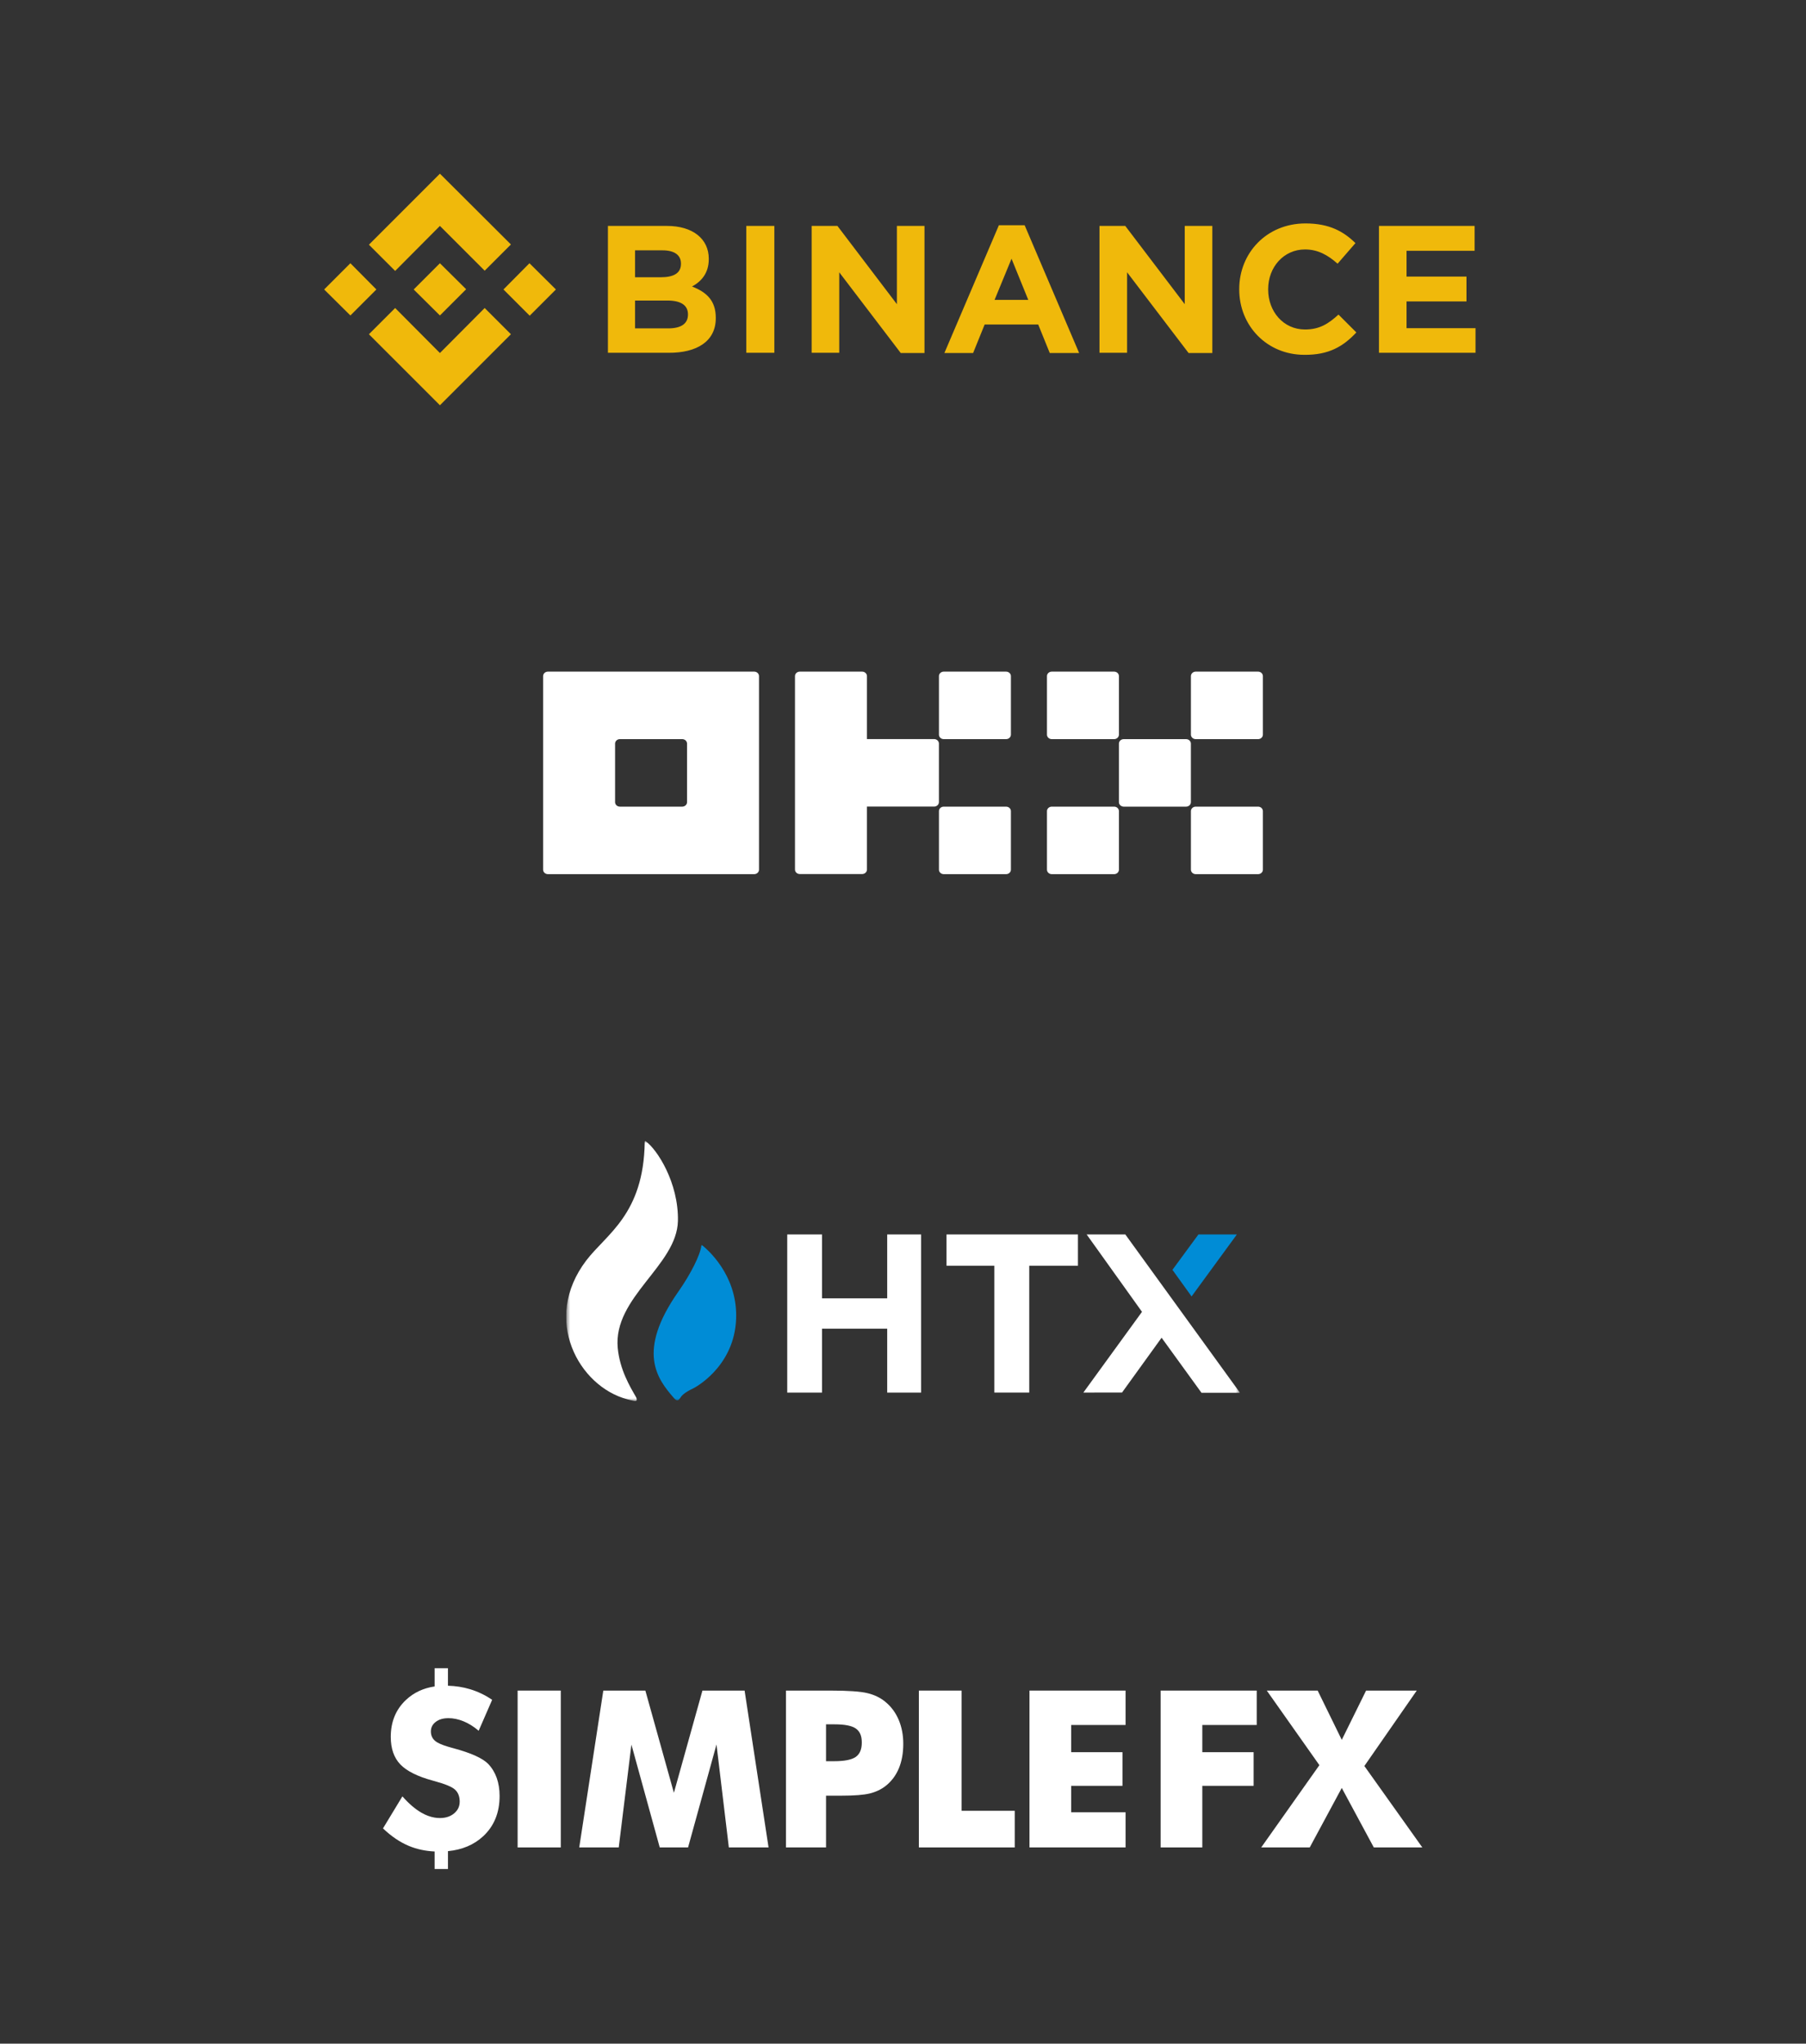 <svg xmlns="http://www.w3.org/2000/svg" width="312" height="353" viewBox="0 0 312 353" fill="none"><rect x="0" y="0" width="312" height="353" fill="#333333" stroke="none"/><g clip-path="url(#clip0_238_3065)"><path d="M65.024 50L60.534 54.492L56 50L60.532 45.468L65.024 50ZM76 39.023L83.734 46.757L88.267 42.227L76 30L63.734 42.267L68.267 46.797L76 39.023ZM91.469 45.468L86.977 50L91.509 54.532L96.039 50L91.469 45.468ZM76 60.977L68.267 53.203L63.734 57.735L76 70L88.267 57.733L83.734 53.203L76 60.977ZM76 54.493L80.532 49.96L76 45.47L71.469 50L76 54.492V54.493ZM123.657 54.96V54.883C123.657 51.953 122.094 50.468 119.555 49.492C121.117 48.633 122.445 47.225 122.445 44.765V44.688C122.445 41.25 119.672 39.023 115.219 39.023H105.024V60.938H115.454C120.414 60.977 123.657 58.945 123.657 54.962V54.96ZM117.64 45.587C117.64 47.227 116.312 47.89 114.164 47.89H109.712V43.242H114.477C116.509 43.242 117.64 44.062 117.64 45.508V45.587ZM118.852 54.337C118.852 55.977 117.564 56.72 115.452 56.72H109.712V51.913H115.297C117.759 51.913 118.852 52.813 118.852 54.297V54.337ZM133.774 60.977V39.023H128.93V60.938H133.774V60.977ZM159.712 60.977V39.023H154.945V52.54L144.672 39.023H140.219V60.938H144.985V47.032L155.61 60.977H159.71H159.712ZM186.429 60.977L177.017 38.907H172.565L163.15 60.977H168.112L170.104 56.055H179.362L181.354 60.977H186.432H186.429ZM177.64 51.797H171.82L174.75 44.688L177.64 51.797ZM209.439 60.977V39.023H204.672V52.54L194.399 39.023H189.945V60.938H194.712V47.032L205.337 60.977H209.437H209.439ZM234.32 57.422L231.235 54.337C229.515 55.898 227.992 56.913 225.454 56.913C221.704 56.913 219.087 53.788 219.087 50.038V49.922C219.087 46.172 221.742 43.087 225.454 43.087C227.64 43.087 229.36 44.023 231.079 45.547L234.164 41.992C232.134 40 229.672 38.593 225.532 38.593C218.814 38.593 214.087 43.71 214.087 49.922V50C214.087 56.288 218.89 61.288 225.337 61.288C229.555 61.328 232.055 59.843 234.32 57.422ZM254.907 60.977V56.68H242.992V52.07H253.344V47.773H242.992V43.32H254.75V39.023H238.227V60.938H254.907V60.977Z" fill="#F0B90B"></path></g><g clip-path="url(#clip1_238_3065)"><path d="M130.295 116.009H94.656C94.434 116.009 94.224 116.09 94.068 116.237C93.992 116.307 93.932 116.392 93.89 116.486C93.849 116.581 93.827 116.683 93.826 116.786V150.214C93.826 150.42 93.913 150.618 94.069 150.764C94.224 150.909 94.435 150.992 94.655 150.992H130.295C130.515 150.992 130.725 150.909 130.882 150.764C130.958 150.694 131.018 150.609 131.06 150.514C131.102 150.42 131.124 150.318 131.124 150.214V116.786C131.124 116.58 131.037 116.383 130.882 116.237C130.722 116.089 130.512 116.008 130.295 116.009ZM118.692 138.553C118.692 138.759 118.605 138.957 118.448 139.103C118.289 139.25 118.08 139.332 117.863 139.331H107.088C106.868 139.331 106.657 139.248 106.501 139.103C106.426 139.033 106.365 138.948 106.323 138.853C106.281 138.759 106.26 138.657 106.259 138.553V128.447C106.259 128.241 106.346 128.044 106.501 127.898C106.657 127.751 106.868 127.67 107.088 127.67H117.863C118.083 127.67 118.293 127.751 118.448 127.898C118.524 127.968 118.585 128.053 118.627 128.147C118.669 128.242 118.691 128.344 118.692 128.447V138.553ZM204.907 127.671H194.131C193.673 127.671 193.302 128.02 193.302 128.449V138.555C193.302 138.984 193.673 139.332 194.131 139.332H204.906C205.364 139.332 205.735 138.984 205.735 138.555V128.449C205.735 128.019 205.364 127.671 204.906 127.671H204.907ZM192.476 116.009H181.702C181.243 116.009 180.872 116.357 180.872 116.787V126.893C180.872 127.322 181.243 127.671 181.702 127.671H192.475C192.934 127.671 193.305 127.322 193.305 126.893V116.787C193.305 116.357 192.934 116.01 192.475 116.01L192.476 116.009ZM217.346 116.009H206.57C206.113 116.009 205.741 116.357 205.741 116.787V126.893C205.741 127.322 206.113 127.671 206.571 127.671H217.345C217.803 127.671 218.174 127.322 218.174 126.893V116.787C218.174 116.357 217.803 116.01 217.345 116.01L217.346 116.009ZM192.476 139.332H181.702C181.243 139.332 180.872 139.68 180.872 140.109V150.216C180.872 150.645 181.243 150.993 181.702 150.993H192.475C192.934 150.993 193.305 150.644 193.305 150.216V140.109C193.305 139.68 192.934 139.332 192.476 139.332ZM217.346 139.332H206.57C206.113 139.332 205.741 139.68 205.741 140.109V150.216C205.741 150.645 206.113 150.993 206.571 150.993H217.345C217.803 150.993 218.174 150.644 218.174 150.216V140.109C218.174 139.68 217.803 139.332 217.345 139.332H217.346ZM173.812 116.009H163.038C162.58 116.009 162.209 116.357 162.209 116.787V126.893C162.209 127.322 162.58 127.671 163.038 127.671H173.812C174.27 127.671 174.642 127.322 174.642 126.893V116.787C174.642 116.357 174.27 116.01 173.812 116.01V116.009ZM173.812 139.332H163.038C162.58 139.332 162.209 139.68 162.209 140.109V150.216C162.209 150.645 162.58 150.993 163.038 150.993H173.812C174.27 150.993 174.642 150.644 174.642 150.216V140.109C174.642 139.68 174.27 139.332 173.812 139.332ZM162.206 128.439C162.206 128.233 162.117 128.035 161.963 127.888C161.803 127.741 161.593 127.66 161.376 127.661H149.772V116.786C149.772 116.58 149.686 116.383 149.53 116.237C149.37 116.089 149.161 116.008 148.944 116.009H138.169C137.949 116.009 137.738 116.09 137.582 116.237C137.506 116.307 137.446 116.392 137.404 116.486C137.362 116.581 137.34 116.683 137.34 116.786V150.197C137.34 150.403 137.427 150.601 137.582 150.746C137.738 150.892 137.949 150.974 138.169 150.974H148.943C149.163 150.974 149.374 150.892 149.53 150.746C149.686 150.601 149.772 150.403 149.772 150.197V139.322H161.376C161.596 139.322 161.807 139.24 161.963 139.094C162.038 139.024 162.099 138.939 162.141 138.845C162.183 138.75 162.204 138.648 162.205 138.545L162.206 128.439Z" fill="white"></path></g><g clip-path="url(#clip2_238_3065)"><mask id="mask0_238_3065" style="mask-type:luminance" maskUnits="userSpaceOnUse" x="97" y="197" width="118" height="45"><path d="M214.19 197H97.811V242H214.19V197Z" fill="white"></path></mask><g mask="url(#mask0_238_3065)"><path d="M117.114 210.884C117.248 204.276 113.506 198.518 111.557 197.134C111.548 197.125 111.375 197.032 111.388 197.29C111.388 197.294 111.383 197.294 111.383 197.299C111.183 209.781 104.767 213.145 101.283 217.719C93.541 227.892 100.002 239.497 108.371 241.696C108.514 241.731 108.901 241.847 109.635 241.998C110.017 242.078 110.129 241.753 109.848 241.268C108.847 239.529 107.067 236.592 106.716 232.818C105.915 224.056 116.959 218.574 117.114 210.884Z" fill="white"></path><path d="M121.332 215.116C121.266 215.067 121.172 215.072 121.164 215.156C120.986 216.745 119.344 220.038 117.181 223.117C109.902 233.499 113.568 238.207 116.416 241.473C116.941 242.079 117.203 241.945 117.479 241.513C117.737 241.104 118.129 240.583 119.811 239.787C120.073 239.662 126.427 236.289 127.117 228.609C127.78 221.177 123.014 216.478 121.332 215.116Z" fill="#008CD6"></path><path d="M159.131 213.225V240.543H153.271V229.507H142.009V240.543H136.002V213.225H142.009V224.26H153.271V213.225H159.131Z" fill="white"></path><path d="M186.223 213.225V218.627H183.434H177.809V240.538H171.781V218.627H166.308H163.518V213.225H186.223Z" fill="white"></path><path fill-rule="evenodd" clip-rule="evenodd" d="M207.563 240.57L200.675 231.064L193.841 240.529L187.158 240.538L197.289 226.592L187.727 213.225H194.406L214.215 240.57H207.563Z" fill="white"></path><path d="M202.548 219.339L205.854 223.932L213.685 213.221H207.042L202.548 219.339Z" fill="#008CD6"></path></g></g><g clip-path="url(#clip3_238_3065)"><path d="M86.309 310.209C86.309 313.105 85.358 315.43 83.458 317.189C81.874 318.654 79.852 319.509 77.389 319.749V322.836H75.085V319.807C73.485 319.731 72.011 319.414 70.663 318.856C69.106 318.212 67.607 317.196 66.164 315.818L69.518 310.285C70.624 311.542 71.713 312.475 72.79 313.099C73.557 313.541 74.32 313.828 75.087 313.954C75.392 314.003 75.697 314.03 76.002 314.03C76.509 314.03 76.976 313.96 77.386 313.819C77.788 313.684 78.138 313.487 78.452 313.227C79.094 312.693 79.415 312.017 79.415 311.196C79.415 310.292 79.136 309.59 78.582 309.101C78.331 308.876 77.934 308.647 77.389 308.419C76.796 308.167 76.029 307.912 75.087 307.656C75.004 307.629 74.919 307.606 74.831 307.584C72.159 306.864 70.27 305.924 69.164 304.771C68.058 303.615 67.508 302.031 67.508 300.016C67.508 297.409 68.379 295.28 70.126 293.636C71.47 292.368 73.126 291.587 75.087 291.3V288.146H77.386V291.174C78.719 291.212 79.987 291.41 81.194 291.773C82.54 292.177 83.819 292.787 85.022 293.609L82.693 298.955C81.849 298.235 80.983 297.692 80.094 297.326C79.206 296.961 78.327 296.777 77.458 296.777C77.436 296.777 77.413 296.777 77.389 296.781C76.527 296.788 75.821 297.003 75.278 297.418C75.208 297.472 75.147 297.526 75.087 297.578C74.656 297.981 74.439 298.477 74.439 299.065C74.439 299.707 74.652 300.229 75.087 300.627C75.114 300.658 75.145 300.68 75.174 300.707C75.587 301.055 76.328 301.387 77.389 301.704C77.586 301.764 77.797 301.825 78.019 301.883L78.351 301.975C81.385 302.796 83.377 303.696 84.335 304.676C84.979 305.347 85.472 306.153 85.809 307.088C86.141 308.026 86.309 309.069 86.309 310.209Z" fill="white"></path><path d="M200.51 319.105V292.014H217.108V297.955H207.708V302.655H216.572V308.466H207.708V319.107H200.51V319.105Z" fill="white"></path><path d="M231.799 308.834C229.955 312.258 228.111 315.681 226.267 319.105H217.885L227.934 304.894L218.847 292.014H227.637C229.026 294.852 230.413 297.688 231.802 300.526C233.202 297.688 234.602 294.852 236.002 292.014H244.754L235.705 305.042L245.716 319.105H237.334C235.49 315.681 233.646 312.258 231.802 308.834H231.799Z" fill="white"></path><path d="M89.423 319.107V292.014H96.881V319.107H89.423Z" fill="white"></path><path d="M123.78 301.324C122.142 307.252 120.506 313.179 118.868 319.107H113.975C112.344 313.186 110.713 307.263 109.082 301.342C108.353 307.263 107.623 313.186 106.892 319.107H100.067L104.225 292.016H111.491C113.134 297.901 114.778 303.786 116.421 309.67C118.063 303.786 119.707 297.901 121.35 292.016H128.635L132.774 319.107H125.913C125.202 313.179 124.491 307.252 123.78 301.324Z" fill="white"></path><path d="M142.702 319.107H135.78V292.014H143.498C146.52 292.014 148.643 292.162 149.863 292.458C151.084 292.754 152.12 293.259 152.973 293.975C153.971 294.8 154.734 295.835 155.259 297.075C155.784 298.316 156.047 299.693 156.047 301.212C156.047 302.828 155.789 304.25 155.27 305.477C154.752 306.705 153.987 307.714 152.975 308.504C152.21 309.096 151.311 309.523 150.274 309.781C149.237 310.039 147.577 310.169 145.295 310.169H142.704V319.107H142.702ZM142.702 304.21H144.109C145.886 304.21 147.124 303.965 147.828 303.478C148.531 302.992 148.883 302.161 148.883 300.99C148.883 299.819 148.537 299.047 147.846 298.565C147.155 298.085 145.935 297.843 144.183 297.843H142.702V304.208V304.21Z" fill="white"></path><path d="M158.741 319.107V292.014H166.125V312.778H175.304V319.107H158.741Z" fill="white"></path><path d="M177.852 319.107V292.014H194.453V297.955H185.052V302.655H193.916V308.466H185.052V313.036H194.453V319.105H177.852V319.107Z" fill="white"></path></g><defs><clipPath id="clip0_238_3065"><rect width="200" height="40" fill="white" transform="translate(56 30)"></rect></clipPath><clipPath id="clip1_238_3065"><rect width="124.348" height="35" fill="white" transform="translate(93.826 116)"></rect></clipPath><clipPath id="clip2_238_3065"><rect width="116.379" height="45" fill="white" transform="translate(97.811 197)"></rect></clipPath><clipPath id="clip3_238_3065"><rect width="179.712" height="35" fill="white" transform="translate(66.144 288)"></rect></clipPath></defs></svg>